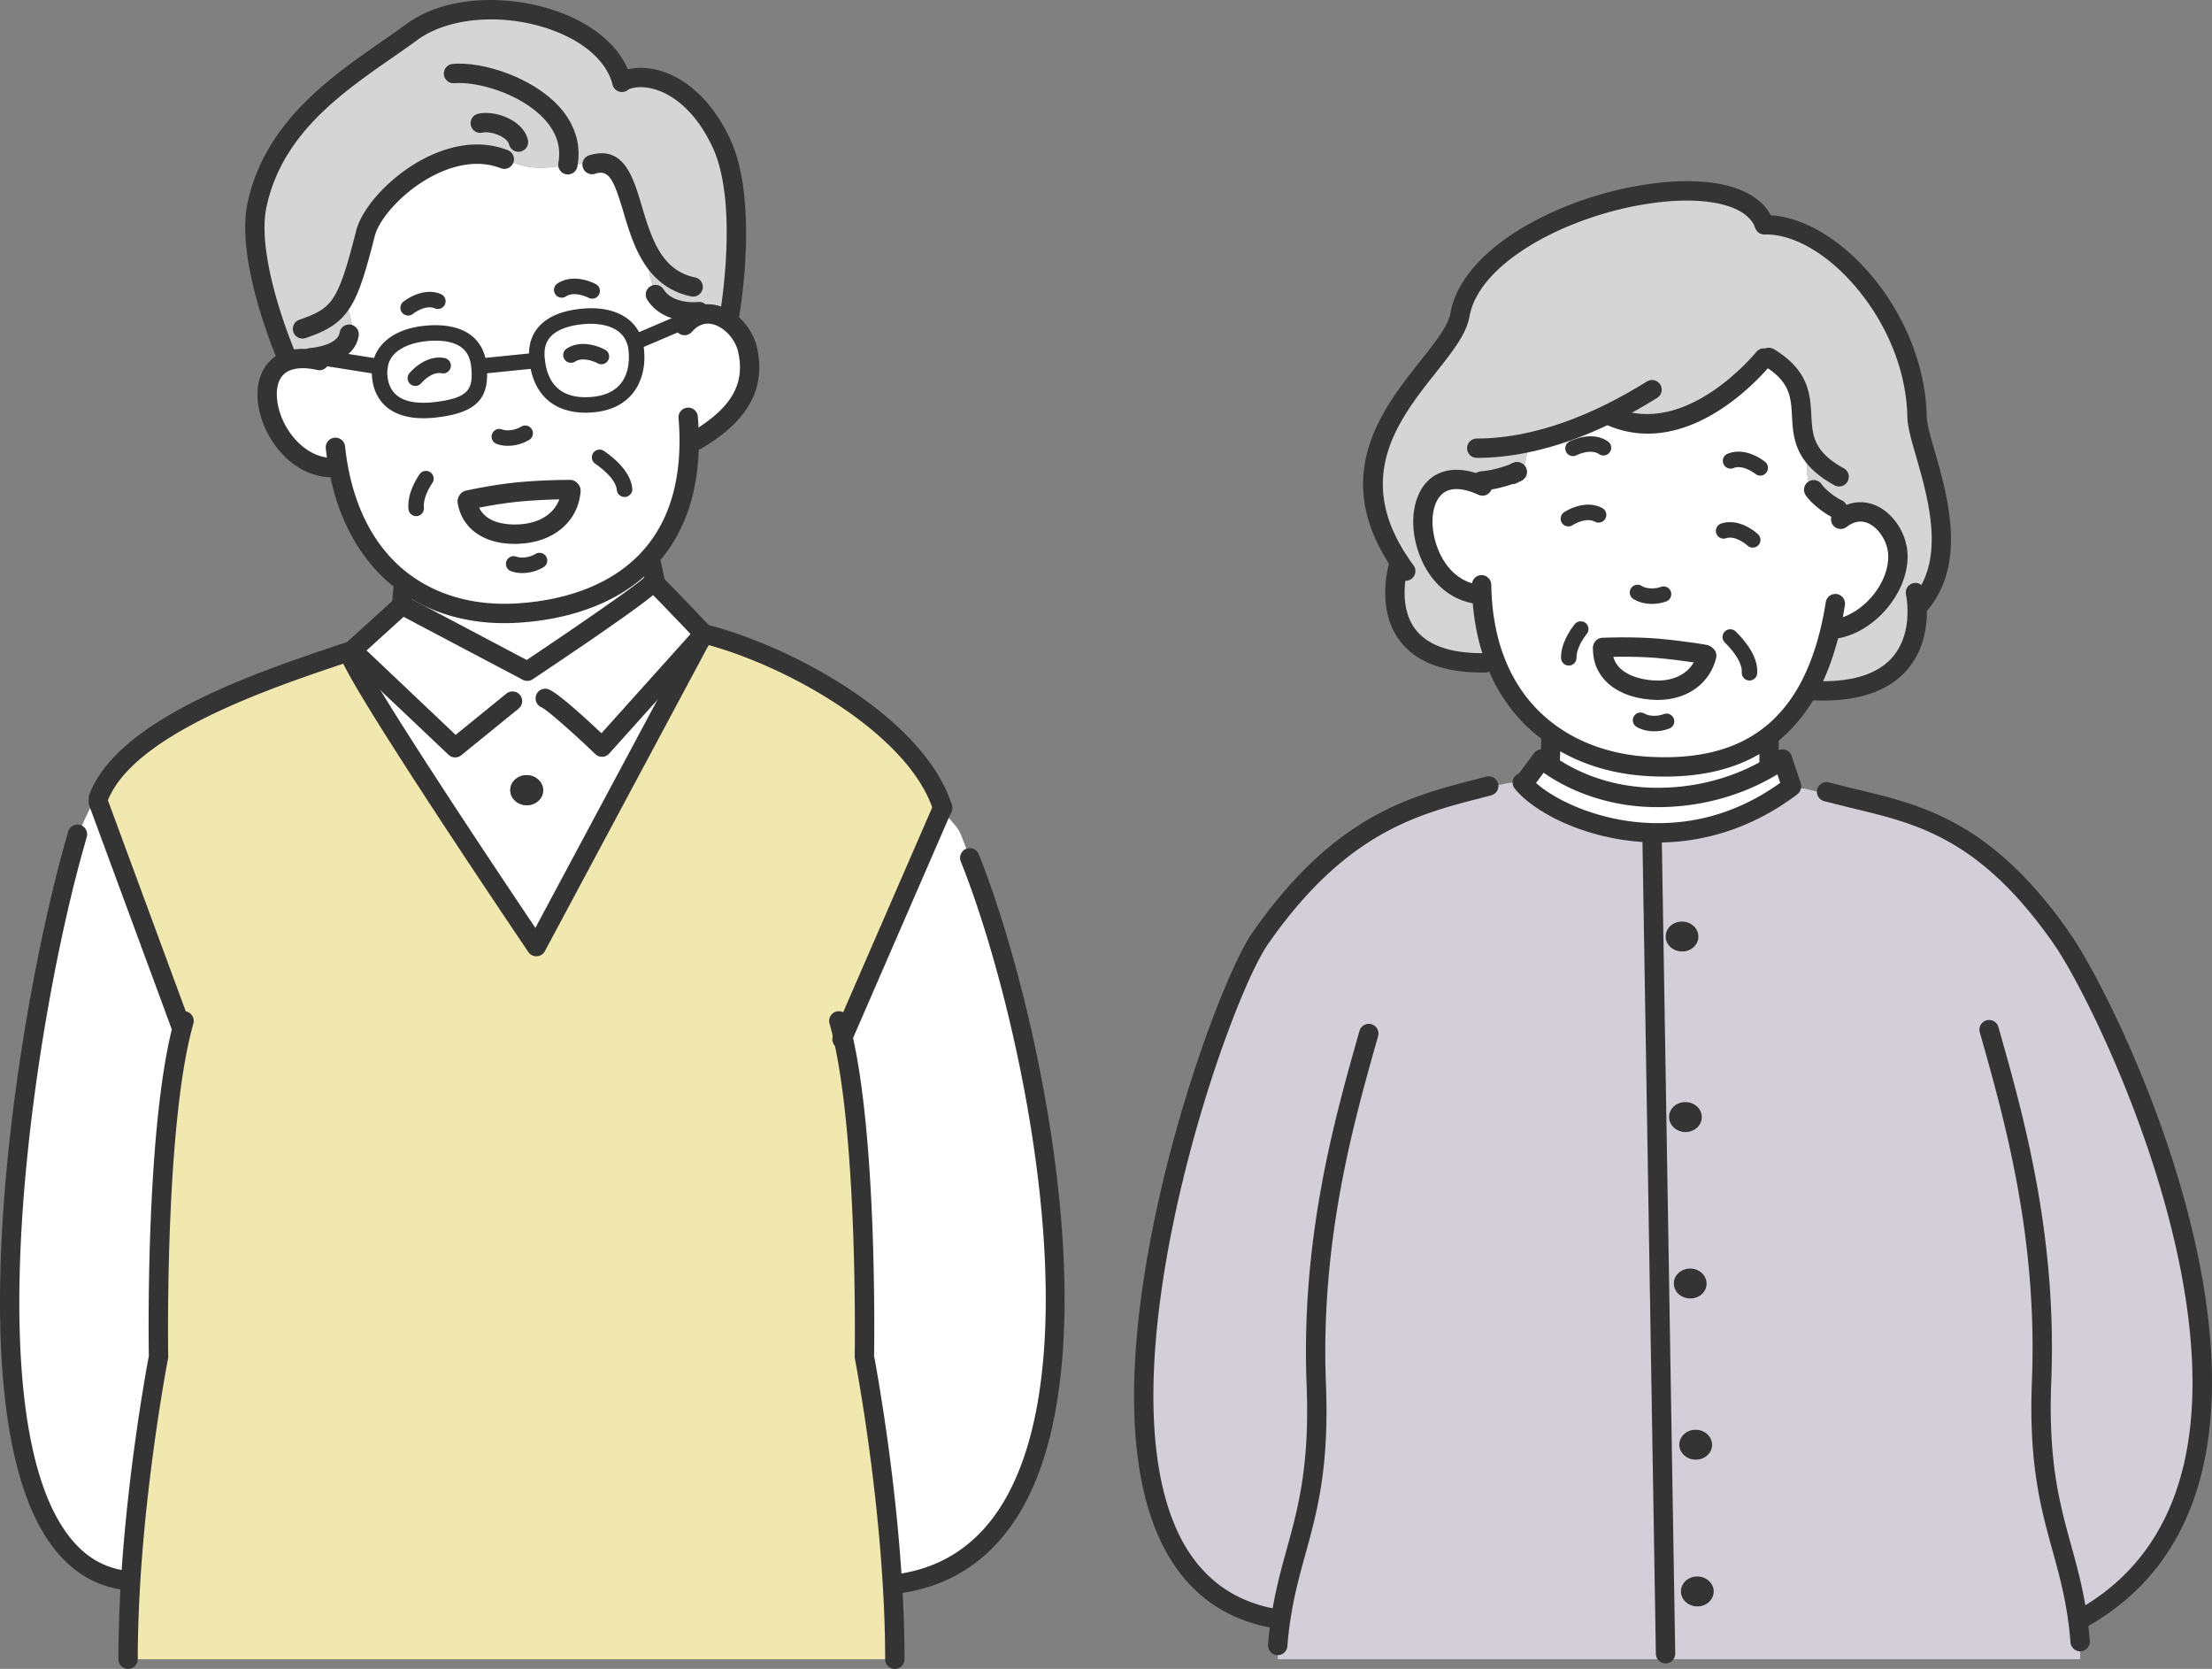 <svg version="1.1" id="レイヤー_1" xmlns="http://www.w3.org/2000/svg" x="0" y="0" width="7788.985" height="5875.666" style="enable-background:new 0 0 7788.985 5875.666" xml:space="preserve"><rect width="100%" height="100%" fill="#808080" stroke="none"/><style>.st0{fill:#fff}.st1{fill:#343434}.st3{fill:#d5d5d5}.st4{fill:#d3cfd9}</style><g id="XMLID_00000018950686657339156080000001386773241576497060_"><path class="st0" d="M3320.183 2851.694c13.904 28.081 52.344 54.798 62.432 85.605l.545-.272c265.539 663.846 653.759 2526.707-226.553 2639.847l-14.177.818c-25.082-422.026-98.691-800.706-98.691-800.706s12.813-739.909-75.518-1125.677v-.272l348.145-800.978 3.817 1.635zM272.213 2949.567c6.543-23.991 34.624-86.968 56.979-126.226l16.903.818 290.62 787.619 6.27 1.636c-98.691 372.681-84.787 1163.572-84.787 1163.572s-72.246 371.318-98.146 788.165l-17.993-1.09c-647.762-81.788-370.773-1915.75-172.573-2615.31l2.727.816zM1123.355 1255.19c47.437-8.997 98.691-31.352 106.052-78.517l11.995-.545c-.545-37.895-9.542-75.79-26.445-110.141l-8.724-5.453c28.898-47.164 50.163-118.865 80.698-238.821 31.625-124.591 281.078-342.147 488.82-261.177l12.541 3.272c103.871 52.072 185.114 11.996 288.439 11.996l24.809-.545c123.5-20.72 106.597 209.378 203.38 345.146l-20.174 14.994c0 43.348 17.176 79.062 35.714 115.867l-1.091 1.09c34.351 37.895 93.239 49.345 142.311 44.711l3.544 12.268c-13.086 3.544-26.172 10.36-38.713 20.992l-4.09-4.907-183.205 78.244-4.089 1.363c-22.355-78.789-107.415-96.783-176.117-91.603-86.15 6.27-176.117 40.076-168.484 144.765.273 3.544.545 7.088 1.091 10.632l-1.636.273-202.017 20.447h-1.636c0-.818-.273-1.908-.273-2.999-11.45-104.416-106.052-121.592-191.929-112.05-67.339 7.361-145.583 39.258-156.215 116.957l-214.285-34.078-.271-2.181z"/><path class="st0" d="M2239.49 1224.656c11.45 81.515-15.812 193.02-163.576 200.653-118.32 5.998-173.936-61.068-184.296-156.488-.545-3.544-.818-7.088-1.091-10.632-7.634-104.689 82.333-138.495 168.484-144.765 68.702-5.18 153.761 12.813 176.117 91.603 2.181 5.998 3.544 12.541 4.362 19.629zM1337.912 1291.45c10.632-77.699 88.876-109.596 156.215-116.957 85.877-9.542 180.479 7.634 191.929 112.05 0 1.091.273 2.181.273 2.999 10.087 98.418-23.991 136.313-144.492 152.126-146.673 19.357-201.471-42.802-205.288-124.863-.273-8.998 0-17.449 1.363-25.355z"/><path class="st0" d="m1191.239 1645.047-2.999.545c-207.469 19.084-333.15-311.34-179.116-373.499 22.355-8.724 50.709-12.268 85.06-8.179l.545-4.635a289.319 289.319 0 0 0 28.626-4.089l.273 2.181 214.285 34.078c-1.363 7.906-1.636 16.358-1.363 25.354 3.817 82.061 58.615 144.22 205.288 124.863 120.501-15.812 154.579-53.708 144.492-152.126h1.636l202.017-20.447 1.636-.273c10.36 95.419 65.976 162.486 184.296 156.488 147.764-7.634 175.027-119.138 163.576-200.653-.818-7.088-2.181-13.631-4.362-19.629l4.089-1.363 183.205-78.244 4.09 4.907c12.541-10.632 25.627-17.448 38.713-20.992 28.898-8.724 58.615-2.726 84.787 11.996 39.803 22.355 72.246 64.885 82.333 109.596 33.806 150.49-55.616 244.546-179.388 318.428l-26.172.545c.545 191.657-57.797 327.97-147.764 422.572-116.684 122.409-286.531 174.754-452.561 185.659-151.308 10.087-291.711-25.082-402.943-107.142-114.777-84.514-198.746-218.919-232.279-405.941z"/><path class="st0" d="M1423.517 2050.988c111.232 82.061 251.635 117.229 402.943 107.142 166.03-10.905 335.876-63.25 452.561-185.659l14.994 13.631 13.359 62.704-2.999 2.999-2.999-2.999-7.361 5.998c-17.993 28.353-437.294 308.341-437.294 308.341l-442.474-233.641 6.543-74.7 2.727-3.816z"/><path class="st0" d="m1414.248 2129.505 442.474 233.641s419.3-279.988 437.294-308.341l7.361-5.998 2.999 2.999c44.166 43.075 173.663 179.661 173.663 179.661l-589.419 1101.14s-617.227-912.755-657.304-1029.712l-2.999-8.724c4.089-1.363 7.906-2.726 11.723-4.089l173.936-157.851.272-2.726zm498.362 654.305c.818-29.444-24.536-53.708-56.434-54.798-31.897-.818-58.615 22.083-59.433 51.254-.818 29.444 24.264 53.708 56.434 54.798 31.897.817 58.615-22.084 59.433-51.254z"/><path class="st1" d="M1856.176 2729.011c31.897 1.091 57.252 25.354 56.434 54.798-.818 29.171-27.535 52.072-59.433 51.254-32.17-1.09-57.252-25.354-56.434-54.798.818-29.171 27.536-52.071 59.433-51.254z"/><path d="m642.986 3613.413-6.27-1.636-290.62-787.619-16.903-.818c11.178-19.902 20.72-33.533 25.627-33.533 116.957-248.636 611.502-407.577 873.497-495.636l2.999 8.724c40.076 116.957 657.304 1029.712 657.304 1029.712l589.419-1101.14c270.446 66.794 745.362 311.34 841.054 612.593l-2.726 5.998-348.145 800.978v.272c88.331 385.767 75.518 1125.677 75.518 1125.677s73.609 378.679 98.691 800.706c5.453 87.241 8.451 176.117 8.451 263.903H451.057c0-92.148 3.544-185.386 8.997-276.444 25.9-416.847 98.146-788.165 98.146-788.165s-13.905-790.891 84.786-1163.572z" style="fill:#f1e8af"/><path class="st3" d="m1206.233 1060.535 8.724 5.453c16.903 34.351 25.9 72.246 26.445 110.141l-11.995.545c-7.361 47.164-58.615 69.52-106.052 78.517a289.319 289.319 0 0 1-28.626 4.089l-.545 4.635c-34.351-4.089-62.704-.545-85.06 8.179l-.273-16.903S862.723 916.588 905.253 720.57c67.339-311.613 345.964-462.375 544.436-607.413 221.646-162.213 680.204-59.978 739.91 174.481l.545-.273c84.514-42.257 249.454 1.908 349.78 216.193 100.054 214.012 27.808 613.683 27.808 613.683l-17.721 4.089c-26.172-14.722-55.889-20.72-84.787-11.996l-3.544-12.268c-49.073 4.635-107.96-6.816-142.311-44.711l1.091-1.09c-18.539-36.805-35.714-72.519-35.714-115.867l20.174-14.994c-96.782-135.768-79.88-365.865-203.38-345.146l-24.809.545c-103.326 0-184.568 40.076-288.439-11.996l-12.541-3.272c-207.742-80.97-457.195 136.586-488.82 261.177-30.534 119.957-51.799 191.658-80.698 238.823z"/><path class="st1" d="M1856.71 2397.223a34.11 34.11 0 0 1-15.921-3.94l-441.448-233.104c-11.395-5.524-19.302-17.186-19.302-30.671 0-18.823 15.122-34.078 33.945-34.078 5.538 0 11.262 1.358 16.187 3.94l424.489 224.158c186.872-125.052 389.452-265.159 411.816-288.828 10.543-14.39 30.591-18.344 45.766-8.679 15.895 10.077 20.634 31.123 10.543 47.018-18.051 28.474-253.112 188.895-447.145 318.446a34.111 34.111 0 0 1-18.93 5.738zm409.393-362.003c-.346.506-.639.958-.878 1.344.293-.452.586-.904.878-1.344zM3156.561 5610.946c-16.88 0-31.549-12.54-33.759-29.739-2.396-18.663 10.809-35.742 29.472-38.139 166.319-21.378 295.364-108.332 383.595-258.463 314.479-535.243 55.697-1730.702-152.74-2251.781-7.002-17.479 1.491-37.313 18.983-44.302 17.279-6.962 37.273 1.478 44.275 18.983 212.777 531.902 474.701 1756.021 148.241 2311.631-99.44 169.247-245.364 267.329-433.674 291.53-1.465.187-2.929.28-4.393.28z"/><path class="st1" d="M3319.098 2878.154c-14.457 0-27.875-9.265-32.481-23.775-87.273-274.783-530.425-519.109-816.763-589.835a34.003 34.003 0 0 1-16.56-9.638c-1.278-1.358-129.551-136.58-172.735-178.698l-3.088-3.102c-13.418-13.205-13.578-34.784-.373-48.189 13.179-13.432 34.744-13.565 48.189-.399l3.461 3.488c38.285 37.326 139.668 143.835 167.197 172.828 291.157 74.866 757.605 324.277 855.633 632.913 5.697 17.944-4.233 37.1-22.178 42.798a33.838 33.838 0 0 1-10.302 1.609z"/><path class="st1" d="M2307.344 2082.903c-15.735 0-29.898-10.969-33.306-26.983l-13.365-62.712c-3.914-18.41 7.827-36.514 26.224-40.441 18.503-3.9 36.528 7.827 40.441 26.224l13.365 62.712c3.914 18.41-7.827 36.514-26.225 40.441a34.571 34.571 0 0 1-7.134.759zM1414.038 2166.315a35.22 35.22 0 0 1-3.355-.16c-18.743-1.824-32.454-18.49-30.617-37.233l6.789-77.102c1.651-18.73 18.131-32.76 36.927-30.963 18.743 1.637 32.614 18.171 30.964 36.927l-6.842 77.768c-1.732 17.598-16.561 30.763-33.866 30.763zM451.057 5875.666c-18.823 0-34.078-15.255-34.078-34.079 0-85.675 2.955-176.768 9.052-278.471 24.414-392.727 90.574-749.711 98.029-789.074-1.038-65.162-10.437-805.235 85.995-1169.354 1.624-6.589 3.408-13.392 5.458-20.194 5.431-17.998 24.441-28.194 42.465-22.79 18.024 5.431 28.248 24.441 22.817 42.465-1.731 5.737-3.248 11.475-4.739 17.452-96.458 364.319-83.918 1146.897-83.785 1154.764.027 2.383-.16 4.766-.639 7.108-.719 3.688-72.097 374.104-97.549 783.776-6.017 100.251-8.946 190.014-8.946 274.317-.001 18.825-15.257 34.08-34.08 34.08zM3150.89 5875.666c-18.823 0-34.078-15.255-34.078-34.079 0-84.61-2.822-172.681-8.413-261.764-24.627-414.851-97.39-792.575-98.108-796.342-.479-2.33-.666-4.712-.639-7.082.133-7.361 11.741-740.233-74.653-1117.491-4.207-18.344 7.268-36.621 25.612-40.814 18.45-4.233 36.634 7.281 40.841 25.612 86.048 375.781 77.395 1067.931 76.41 1130.337 7.535 39.749 74.946 403.829 98.588 801.627 5.644 90.388 8.52 179.896 8.52 265.917-.002 18.824-15.257 34.079-34.08 34.079z"/><path class="st1" d="M2968.198 3685.132c-15.495 0-29.499-10.636-33.173-26.371-4.473-19.289-8.972-37.54-14.004-54.978-5.218-18.078 5.218-36.967 23.296-42.199 18.077-5.138 36.98 5.218 42.198 23.296 5.351 18.53 10.117 37.926 14.909 58.439 4.26 18.331-7.135 36.648-25.479 40.907a33.535 33.535 0 0 1-7.747.906zM442.112 5598.14c-1.438 0-2.875-.08-4.313-.266-110.648-13.978-202.021-74.347-271.562-179.457-179.178-270.79-181.654-797.621-152.155-1191.891 37.593-502.376 139.349-992.772 215.066-1260.074l10.862-38.817c5.192-18.091 24.121-28.461 42.145-23.362 18.077 5.191 28.541 24.054 23.349 42.158l-10.809 38.711C121.536 3596.436-77.317 4926.85 223.079 5380.811c58.918 89.03 131.947 137.911 223.24 149.439 18.69 2.356 31.895 19.409 29.552 38.085-2.183 17.212-16.853 29.805-33.759 29.805zM346.373 2843.53a34.05 34.05 0 0 1-11.927-2.17c-17.652-6.589-26.597-26.224-19.994-43.863 2.875-7.654 6.044-15.282 9.877-22.936 119.088-253.165 587.586-410.245 867.508-504.094l30.431-10.277 168.821-153.193c13.951-12.62 35.463-11.608 48.136 2.343 12.646 13.938 11.608 35.49-2.343 48.136l-173.933 157.839a33.968 33.968 0 0 1-11.422 6.842l-38.019 12.926c-251.914 84.464-720.811 241.677-827.865 469.23-3.062 6.177-5.325 11.621-7.348 17.066-5.112 13.698-18.131 22.151-31.922 22.151zM2119.806 2664.406a34.082 34.082 0 0 1-23.589-9.491c-75.292-72.204-169.327-155.775-189.987-164.881-17.226-7.588-25.026-27.702-17.439-44.928 7.561-17.226 27.609-25.066 44.914-17.452 34.531 15.215 130.909 103.566 184.183 153.818l334.793-372.785c12.566-13.991 34.185-15.122 48.109-2.583 14.004 12.58 15.176 34.132 2.583 48.136l-358.222 398.864c-6.15 6.869-14.856 10.929-24.068 11.275-.425.013-.851.027-1.277.027z"/><path class="st1" d="M1602.64 2666.575c-8.466 0-16.906-3.142-23.429-9.345l-333.702-316.237c-13.685-12.939-14.244-34.518-1.305-48.176 12.966-13.658 34.531-14.23 48.162-1.291l312.003 295.656 178.805-145.259c14.616-11.861 36.075-9.638 47.923 4.965 11.874 14.603 9.664 36.062-4.952 47.936l-202.021 164.122a34.02 34.02 0 0 1-21.484 7.629z"/><path class="st1" d="M1888.605 3366.686c-11.288 0-21.885-5.591-28.221-14.989-63.444-93.809-620.945-919.916-661.307-1037.753-6.097-17.811 3.381-37.193 21.193-43.29 17.944-6.11 37.193 3.421 43.29 21.193 29.872 87.193 432.609 694.12 621.664 974.841l562.772-1051.304c8.866-16.587 29.579-22.83 46.112-13.964 16.587 8.879 22.843 29.539 13.951 46.125l-589.396 1101.144a34.127 34.127 0 0 1-28.301 17.958c-.585.026-1.171.039-1.757.039zM2199.118 1749.734c-13.977 0-25.878-10.676-27.129-24.853-2.37-26.717-30.138-60.369-76.171-92.344-12.38-8.586-15.442-25.572-6.842-37.939 8.573-12.367 25.559-15.442 37.939-6.842 42.598 29.592 94.434 76.557 99.386 132.307 1.331 14.989-9.744 28.234-24.733 29.566-.826.065-1.651.105-2.45.105zM1465.475 1817.079c-13.871 0-25.745-10.543-27.103-24.64-4.499-46.339 18.61-92.158 38.791-122.443 8.333-12.526 25.213-15.948 37.806-7.561 12.513 8.347 15.921 25.266 7.561 37.806-21.565 32.375-32.188 63.245-29.898 86.953 1.464 14.976-9.505 28.301-24.494 29.752-.906.093-1.785.133-2.663.133zM1170.697 1680.486c-130.563 0-228.618-115.094-256.36-229.656-23.775-98.068 8.44-180.642 82.028-210.341 29.472-11.501 63.631-14.936 101.836-10.41 11.422 1.571 22.79 3.395 34.451 6.07 18.317 4.233 29.765 22.524 25.532 40.867-4.207 18.33-22.47 29.712-40.867 25.559-9.584-2.223-18.929-3.674-27.795-4.899-26.357-3.102-49.44-1.078-68.024 6.163-61.368 24.773-46.858 106.495-40.921 130.949 22.763 94.102 105.457 185.794 204.55 176.875 18.583-1.651 35.356 12.047 37.06 30.817 1.704 18.743-12.087 35.33-30.83 37.047-6.976.639-13.871.959-20.66.959zM2452.975 1583.429c-11.608 0-22.896-5.924-29.286-16.613-9.638-16.161-4.366-37.087 11.794-46.725 140.227-83.705 189.162-167.956 163.603-281.692-7.907-35.063-33.732-69.368-65.76-87.353-14.084-7.921-35.623-15.881-58.253-9.079-9.691 2.636-18.291 7.375-26.517 14.35-4.18 3.541-8.36 7.481-12.327 12.074-12.274 14.23-33.786 15.854-48.056 3.554-14.244-12.287-15.841-33.812-3.541-48.069 5.804-6.749 12.3-13.139 19.835-19.529 15.921-13.511 33.36-22.896 51.836-27.902 34.717-10.476 74.227-5.178 110.435 15.189 48.801 27.409 86.687 77.914 98.854 131.787 42.385 188.656-91.106 293.061-195.178 355.187a33.883 33.883 0 0 1-17.439 4.821zM1788.367 1569.558c-13.924 0-27.396-2.17-39.483-6.616-14.137-5.205-21.352-20.873-16.161-35.01 5.245-14.124 20.926-21.326 35.01-16.161 18.637 6.856 46.432 2.809 67.678-9.837 12.939-7.694 29.659-3.434 37.38 9.478 7.694 12.939 3.461 29.672-9.478 37.38-22.87 13.618-49.68 20.766-74.946 20.766zM1437.174 1110.964c-7.934 0-15.761-3.421-21.166-10.037-9.505-11.674-7.748-28.847 3.914-38.365 2.742-2.223 68.024-54.485 132.559-27.116 13.844 5.871 20.341 21.871 14.457 35.742-5.91 13.884-21.858 20.34-35.756 14.443-34.105-14.43-76.383 18.85-76.809 19.209a27.197 27.197 0 0 1-17.199 6.124zM2085.168 1051.54c-4.366 0-8.786-1.052-12.912-3.261-.479-.266-48.588-24.906-79.232-4.779-12.54 8.307-29.446 4.806-37.752-7.761-8.28-12.58-4.819-29.486 7.774-37.766 58.466-38.551 132.08.666 135.169 2.356 13.232 7.202 18.131 23.748 10.916 36.98-4.927 9.079-14.298 14.231-23.963 14.231zM2061.766 1452.933c-112.965 0-184.476-65.122-197.202-180.642-.586-4.02-.932-8.04-1.225-12.047-4.18-57.188 16.826-103.433 60.755-133.771 32.8-22.67 77.528-36.208 132.932-40.242 105.457-7.947 182.266 33.612 204.337 111.354 2.236 6.057 4.127 14.497 5.218 24.028 8.839 62.992-5.538 123.228-39.616 164.495-33.546 40.681-83.891 63.032-149.652 66.426-5.27.266-10.435.399-15.547.399zm17.652-312.989c-7.455 0-13.764.319-18.37.666-44.994 3.275-81.602 13.898-105.962 30.724-27.902 19.276-40.122 47.044-37.38 84.876.213 2.809.426 5.684.879 8.546.053.373.106.745.133 1.118 10.037 92.478 63.178 137.006 155.802 132.214 49.84-2.583 86.98-18.277 110.408-46.671 34.558-41.919 30.777-99.959 27.556-122.962-.692-6.017-1.651-10.423-3.009-14.217-18.504-64.989-90.361-74.294-130.057-74.294zM1491.273 1472.475c-54.871.013-98.375-13.179-129.711-39.39-31.922-26.69-49.999-66.466-52.262-115.001-.373-12.553.186-22.364 1.757-31.336 10.33-75.678 77.688-128.153 180.056-139.349v-.013c72.736-8.067 131.468 4.034 169.993 34.93 29.792 23.855 47.284 57.92 52.049 101.263.107.985.16 1.97.16 2.969.053 0 .08.08.106.213h.027c11.794 115.001-33.759 164.322-168.076 181.947-19.089 2.515-37.14 3.767-54.099 3.767zm42.625-273.027c-12.886 0-25.426.879-36.767 2.143h-.053c-28.407 3.102-121.963 19.036-132.134 93.542-1.092 6.27-1.411 12.566-1.145 20.86 1.517 32.907 12.566 58.386 32.747 75.265 28.833 24.121 76.49 31.975 141.718 23.389 111.82-14.683 128.885-44.808 120.925-122.323-.08-.932-.133-1.85-.133-2.782-.027.08-.027.12-.053.12 0 0-.027-.053-.053-.146v-.053a8.33 8.33 0 0 1-.08-.666c-3.248-28.461-13.685-49.374-31.842-63.937-24.548-19.674-60.09-25.412-93.13-25.412zm-39.776-24.959h.266-.266z"/><path class="st1" d="M1338.187 1318.709h-.266c-1.438 0-2.875-.106-4.286-.333l-214.294-34.078c-14.856-2.37-25-16.347-22.63-31.216 2.37-14.856 16.134-24.893 31.203-22.644l213.842 34.012c13.259 1.864 23.562 13.245 23.562 26.996-.002 15.056-12.062 27.263-27.131 27.263zM2239.213 1230.944c-10.57 0-20.66-6.217-25.08-16.573-5.91-13.844.532-29.859 14.377-35.769l183.198-78.247c13.711-5.884 29.845.479 35.782 14.364 5.91 13.844-.532 29.859-14.377 35.769l-183.198 78.247a27.148 27.148 0 0 1-10.702 2.209zM1687.943 1316.806c-13.818 0-25.665-10.463-27.103-24.521-1.518-14.976 9.398-28.354 24.387-29.872l202.021-20.447c15.335-1.358 28.354 9.411 29.872 24.387s-9.398 28.354-24.387 29.872l-202.021 20.447c-.932.094-1.864.134-2.769.134z"/><path class="st1" d="M2439.93 1132.183c-59.504 0-112.778-20.514-145.792-56.948-6.55-7.388-11.528-14.071-15.495-20.727-9.611-16.174-4.313-37.087 11.848-46.711 16.187-9.611 37.114-4.353 46.725 11.861 2.156 3.634 4.952 7.029 7.694 10.104 27.129 29.925 78.247 36.741 113.577 33.373 18.45-1.664 35.356 11.967 37.114 30.724 1.784 18.743-11.981 35.37-30.724 37.14a268.768 268.768 0 0 1-24.947 1.184zM1094.713 1293.363c-17.438 0-32.295-13.285-33.919-30.963-1.704-18.743 12.087-35.33 30.83-37.047a255.32 255.32 0 0 0 25.213-3.621c22.151-4.193 73.774-17.412 78.886-50.306 2.902-18.623 20.314-31.416 38.924-28.421 18.61 2.889 31.336 20.314 28.434 38.911-8.44 54.153-55.803 92.065-133.385 106.748a319.25 319.25 0 0 1-31.842 4.553 31.516 31.516 0 0 1-3.141.146zM2964.923 3693.04c-4.473 0-9.025-.892-13.392-2.769-17.305-7.415-25.319-27.449-17.918-44.741l2.37-5.511c.293-.879.639-1.73.985-2.556l351.14-807.591c7.827-17.106 28.008-24.64 45.181-16.8 17.119 7.841 24.627 28.062 16.8 45.18l-2.742 5.99-346.934 798.219a49.519 49.519 0 0 1-.852 2.263l-3.275 7.641c-5.538 12.927-18.131 20.675-31.363 20.675zM636.705 3645.876c-13.871 0-26.89-8.533-31.975-22.297l-290.598-787.623c-6.523-17.651 2.529-37.247 20.181-43.769 17.652-6.523 37.247 2.516 43.769 20.181L668.68 3599.99c6.523 17.652-2.529 37.247-20.181 43.769a33.964 33.964 0 0 1-11.794 2.117z"/><path class="st1" d="M2440.702 1044.192a35.05 35.05 0 0 1-6.896-.706c-64.376-13.232-117.064-47.976-156.601-103.26-41.772-58.585-63.338-131.015-82.374-194.912-29.845-100.039-47.017-143.422-87.645-136.447-4.153.626-7.748 1.557-11.528 2.809-17.865 5.937-37.167-3.727-43.104-21.579-5.937-17.865 3.727-37.153 21.592-43.09 7.694-2.556 14.989-4.34 22.311-5.445 103.566-17.505 134.13 85.143 163.683 184.289 17.518 58.812 37.38 125.451 72.523 174.771 29.606 41.4 67.198 66.306 114.881 76.091 18.424 3.794 30.298 21.805 26.517 40.242-3.328 16.122-17.518 27.224-33.359 27.237z"/><path class="st1" d="M2567.777 1151.326c-2.023 0-4.073-.173-6.097-.546-18.53-3.341-30.83-21.073-27.502-39.589.719-3.887 69.142-391.595-25.133-593.203-64.722-138.284-149.12-184.915-193.635-200.397-41.027-14.27-81.096-14.204-110.036.253-16.773 8.413-37.3 1.597-45.713-15.242s-1.597-37.3 15.255-45.726c45.154-22.604 104.525-23.948 162.857-3.661 94.408 32.827 177.181 116.599 233.011 235.9 103.46 221.31 33.493 617.444 30.484 634.19-2.98 16.479-17.331 28.021-33.491 28.021zM1065.293 1191.954c-14.19 0-27.449-8.932-32.268-23.123-6.044-17.825 3.488-37.18 21.299-43.237 70.074-23.815 98.774-43.144 122.789-82.733 26.437-43.157 47.364-113.963 76.809-229.563 21.911-86.394 125.318-196.257 240.519-255.534 72.337-37.233 181.973-72.483 293.686-28.98 17.518 6.829 26.198 26.584 19.382 44.129-6.869 17.532-26.597 26.184-44.142 19.369-87.965-34.265-177.847-4.726-237.75 26.091-107.933 55.537-190.786 153.14-205.642 211.725-31.789 124.865-53.62 197.535-84.663 248.24-36.9 60.809-86.261 87.046-159.05 111.793a34.113 34.113 0 0 1-10.969 1.823zM1825.614 534.374c-15.415 0-29.393-10.53-33.12-26.184-6.177-25.838-64.216-48.096-93.476-41.253-18.29 4.286-36.661-7.069-40.947-25.399-4.313-18.317 7.082-36.661 25.399-40.947 57.055-13.432 158.198 19.981 175.317 91.785 4.366 18.304-6.922 36.688-25.239 41.054a34.044 34.044 0 0 1-7.934.944z"/><path class="st1" d="M1999.6 614.245c-2.077 0-4.207-.186-6.336-.586-18.504-3.488-30.671-21.312-27.183-39.816 10.383-55.071-5.698-106.495-47.79-152.82-84.903-93.449-241.956-134.916-318.287-128.087-18.796 2.09-35.303-12.1-37.034-30.83-1.704-18.743 12.114-35.33 30.857-37.034 106.468-9.704 282.371 48.309 374.889 150.105 56.469 62.113 78.7 135.182 64.35 211.313-3.088 16.361-17.385 27.755-33.466 27.755z"/><path class="st1" d="M1008.878 1289.263c-13.205.013-25.745-7.694-31.309-20.58-6.15-14.23-149.971-350.994-105.616-555.344 60.755-281.147 288.308-439.411 471.16-566.58 29.845-20.767 58.945-41.001 86.474-61.115 150.025-109.796 376.806-101.609 534.924-44.808 137.725 49.467 231.653 136.034 257.904 237.577.186.626.346 1.198.453 1.504 5.085 17.878-4.952 37.1-22.737 42.491-17.731 5.431-36.448-3.887-42.145-21.579a63.703 63.703 0 0 1-.692-2.276c-21.006-82.108-99.386-151.755-215.812-193.568-167.011-59.983-360.964-45.34-471.666 35.676-27.982 20.434-57.481 40.974-87.805 62.047-182.026 126.609-388.36 270.111-443.445 525.06-39.723 182.998 100.159 510.63 101.57 513.918 7.455 17.279-.506 37.327-17.785 44.781a33.82 33.82 0 0 1-13.473 2.796zM1811.423 1914.801c-108.172 0-184.928-53.993-199.891-143.941-3.088-18.57 9.478-36.128 28.035-39.203 18.503-3.035 36.155 9.451 39.217 28.021 15.681 94.368 129.737 89.07 164.322 85.143 77.235-8.892 128.406-54.898 133.411-120.046 1.438-18.77 18.211-33 36.581-31.363 18.77 1.438 32.8 17.811 31.363 36.581-7.535 98.228-83.545 169.873-193.661 182.546-13.525 1.517-26.65 2.262-39.377 2.262z"/><path class="st1" d="M1647.874 1794.728c-15.628 0-29.712-10.809-33.226-26.677-4.1-18.37 7.481-36.581 25.852-40.681 4.073-.905 101.117-22.391 190.945-30.138 89.349-7.934 172.043-7.721 175.61-7.748 18.823.067 34.025 15.362 33.972 34.185-.053 18.783-15.309 33.972-34.078 33.972h-.719c-7.747 0-86.607.186-168.848 7.495-85.436 7.361-181.121 28.554-182.08 28.767a34.598 34.598 0 0 1-7.428.825zM1839.219 2017.569c-14.057 0-27.662-2.197-39.909-6.696-14.111-5.192-21.352-20.873-16.161-34.997 5.192-14.137 20.953-21.312 35.01-16.174 18.796 6.896 46.645 2.969 67.677-9.558 12.912-7.708 29.659-3.461 37.38 9.451 7.694 12.939 3.461 29.672-9.478 37.38-22.656 13.512-49.307 20.594-74.519 20.594z"/><path class="st1" d="M1776.227 2193.898c-141.851 0-269.938-39.496-372.945-115.48-127.341-93.782-212.271-241.557-245.577-427.351-4.739-26.131-8.147-49.92-10.463-72.669-1.89-18.73 11.768-35.436 30.484-37.327 18.796-1.997 35.436 11.754 37.353 30.484 2.103 20.953 5.271 42.997 9.691 67.425 30.191 168.355 105.883 301.314 218.953 384.58 102.422 75.545 233.89 110.355 380.48 100.571 128.087-8.413 306.652-45.633 430.16-175.171 92.278-97.043 138.816-231.28 138.337-398.97 0-25.971-1.145-52.116-3.408-77.795-1.651-18.756 12.194-35.29 30.963-36.94 18.983-1.677 35.277 12.22 36.927 30.95 2.449 27.675 3.674 55.83 3.674 83.692.532 185.74-52.342 335.845-157.133 446.054-138.683 145.472-334.873 186.979-475.021 196.19a793.811 793.811 0 0 1-52.475 1.757zM2117.596 1282.448a27.035 27.035 0 0 1-13.312-3.488c-.586-.306-48.189-25.758-79.099-5.977-12.699 8.107-29.526 4.393-37.672-8.293-8.094-12.686-4.393-29.539 8.28-37.659 59.291-37.806 132.187 2.702 135.275 4.433 13.099 7.428 17.705 24.068 10.277 37.167-5.032 8.851-14.244 13.817-23.749 13.817zM1462.493 1358.725c-6.07 0-12.167-1.997-17.199-6.124-11.635-9.505-13.445-26.57-3.994-38.232 2.236-2.742 55.404-67.052 124.253-53.78 14.776 2.849 24.467 17.146 21.592 31.935-2.822 14.763-16.853 24.507-31.922 21.605-36.208-7.082-71.272 34.225-71.618 34.651-5.404 6.55-13.232 9.945-21.112 9.945z"/></g><g id="XMLID_00000010289817910769826920000005624961959727043240_"><path class="st0" d="M5643.697 2279.45s100.054-4.635 188.93 2.726c88.604 7.361 171.21 21.81 171.21 21.81l5.998 4.635c-20.174 79.607-94.056 126.499-187.022 121.046-104.689-5.998-180.207-57.797-179.389-145.855l.273-4.362z"/><path class="st0" d="m5218.126 2091.61-15.267.545c-242.365-29.716-273.718-504.632 8.179-385.222l5.725-13.359c61.341-5.453 111.232-26.172 122.955-31.352h.273c.272 0 .545-.273.545-.273 34.896-1.636 29.444-54.525 39.804-74.972l-5.453-27.808c87.513-17.993 185.386-50.709 291.983-103.326l4.635 8.997c278.625 122.409 539.529-204.47 539.529-204.47l17.721-1.908c176.117 107.415 74.7 225.735 148.854 336.694l-16.085 10.632c0 37.895-2.181 119.683 37.623 139.585l2.454-2.726c19.901 19.629 50.708 42.257 69.247 49.618l19.356 29.716c95.965-63.795 190.293 39.531 192.748 132.769 2.999 120.774-112.323 252.452-234.459 261.177l-3.271-.818c-19.902 84.242-46.892 155.397-79.88 214.83-38.713 69.52-85.877 123.227-139.312 163.576-116.139 87.786-262.54 113.413-419.573 104.961-124.045-6.543-241.547-42.53-338.603-110.141-86.15-59.978-156.215-144.492-200.108-254.906-27.809-70.064-45.258-150.489-49.62-241.819zm791.709 217.011-5.998-4.635s-82.606-14.449-171.21-21.81c-88.876-7.361-188.93-2.726-188.93-2.726l-.273 4.362c-.818 88.059 74.7 139.858 179.389 145.855 92.966 5.453 166.848-41.439 187.022-121.046z"/><path class="st0" d="m6229.3 2685.664 8.997 12.813c-65.158 39.803-210.195 111.504-411.394 109.051-196.019-2.181-328.788-83.424-377.316-118.865l8.997-2.999 2.726-87.786 6.543-9.542c97.055 67.612 214.558 103.598 338.603 110.141 157.033 8.451 303.434-17.176 419.573-104.961l3.271 4.362v87.786z"/><path class="st0" d="m5365.072 2759 .818-1.908 62.977-84.787s7.088 6.271 20.719 16.358c48.528 35.442 181.297 116.684 377.316 118.865 201.199 2.454 346.236-69.247 411.394-109.051 25.082-15.54 38.168-26.172 38.168-26.172l31.352 93.784v3.544c-165.212 125.136-337.24 166.03-489.638 162.213-216.466-5.18-393.4-100.872-455.287-173.663.818.272 1.363.545 2.181.817z"/><path class="st1" d="M5978.21 5549.882c31.897 1.091 57.251 25.354 56.434 54.798-1.09 29.171-27.535 52.072-59.433 51.254-32.17-1.091-57.524-25.354-56.434-54.798.819-29.171 27.264-52.072 59.433-51.254zM5972.485 5033.527c32.17.818 57.251 25.354 56.434 54.525-.818 29.171-27.263 52.072-59.433 51.254-31.897-.818-57.252-25.354-56.434-54.525.818-29.171 27.536-52.344 59.433-51.254zM5953.128 4465.917c31.897.818 57.252 25.354 56.434 54.525-.818 29.444-27.536 52.345-59.433 51.254-32.17-.818-57.252-25.354-56.434-54.525.819-29.171 27.536-52.071 59.433-51.254zM5936.226 3879.77c32.17 1.091 57.252 25.354 56.434 54.525-.818 29.444-27.263 52.344-59.433 51.527-31.897-1.091-57.252-25.627-56.434-54.798 1.091-29.171 27.536-52.072 59.433-51.254zM5924.23 3244.276c32.17.818 57.252 25.354 56.434 54.525-.818 29.444-27.263 52.344-59.433 51.254-31.897-.818-57.252-25.354-56.434-54.525 1.091-29.171 27.536-52.072 59.433-51.254z"/><path class="st4" d="m5864.797 5822.237-47.165-2856.312.545-34.078c152.398 3.817 324.426-37.077 489.638-162.213l34.624 5.998c27.535 0 68.702 20.992 95.692 13.631 233.914 60.523 529.169 94.602 821.698 514.72 178.025 255.724 978.185 1893.667 67.611 2396.118l-11.178 1.363c3.544 24.809 6.271 50.709 8.452 78.244v61.886H5864.797v-19.357zm0-2526.707c-.818 29.171 24.537 53.708 56.434 54.525 32.17 1.091 58.615-21.81 59.433-51.254.818-29.171-24.264-53.708-56.434-54.525-31.897-.818-58.342 22.083-59.433 51.254zm11.996 635.494c-.818 29.171 24.537 53.708 56.434 54.798 32.17.818 58.615-22.083 59.433-51.527.818-29.171-24.264-53.435-56.434-54.525-31.897-.818-58.342 22.083-59.433 51.254zm16.903 586.147c-.818 29.171 24.264 53.708 56.434 54.525 31.897 1.091 58.615-21.81 59.433-51.254.818-29.171-24.537-53.707-56.434-54.525-31.898-.817-58.615 22.083-59.433 51.254zm19.356 567.61c-.818 29.171 24.537 53.708 56.434 54.525 32.17.818 58.615-22.083 59.433-51.254.818-29.171-24.264-53.708-56.434-54.525-31.897-1.09-58.615 22.083-59.433 51.254zm5.726 516.355c-1.091 29.444 24.264 53.708 56.434 54.798 31.897.818 58.342-22.083 59.433-51.254.818-29.444-24.537-53.708-56.434-54.798-32.17-.818-58.615 22.083-59.433 51.254z"/><path class="st4" d="m4509.569 5701.736-10.36-1.636c-921.206-145.038-239.912-2140.394-61.886-2396.118 295.255-423.935 569.518-474.916 804.795-536.802l2.181.818c34.896 0 83.424-22.355 118.593-9.814 61.887 72.791 238.821 168.483 455.287 173.663l-.545 34.078 47.165 2856.312v19.356h-1365.59v-48.527c2.454-32.443 5.998-62.705 10.36-91.33z"/><path class="st3" d="M5341.354 1661.677c.545-.273.545-.273.818-.273-.273 0-.546 0-.818.273zm-413.03 318.156c-288.984-431.568 181.297-692.745 212.376-870.771 63.522-364.23 962.646-582.876 1069.788-323.881l2.727 6.27c235.004-4.089 531.35 326.607 537.075 675.842 1.908 110.959 183.478 453.651 11.45 658.394l-11.723.818c6.816 94.056-12.541 319.246-361.776 305.342l-22.901-1.908c32.988-59.433 59.978-130.588 79.88-214.83l3.271.818c122.137-8.724 237.458-140.403 234.459-261.177-2.454-93.239-96.783-196.564-192.748-132.769l-19.356-29.716c-18.539-7.361-49.346-29.989-69.247-49.618l-2.454 2.726c-39.804-19.902-37.623-101.69-37.623-139.585l16.085-10.632c-74.155-110.959 27.263-229.279-148.854-336.694l-17.721 1.908s-260.904 326.88-539.529 204.47l-4.635-8.997c-106.597 52.617-204.47 85.332-291.983 103.326l5.453 27.808c-10.36 20.447-4.907 73.337-39.804 74.972-.272 0-.272 0-.545.273h-.273c-11.723 5.18-61.613 25.9-122.955 31.352l-5.725 13.359c-281.896-119.411-250.544 355.505-8.179 385.222l15.267-.545c4.362 91.33 21.81 171.755 49.618 241.82l-37.078.273h-12.268c-408.123 0-291.166-353.052-291.166-353.052l1.094-.818z"/><path class="st1" d="M5458.598 2719.743c-.373 0-.719 0-1.092-.013-18.823-.586-33.573-16.32-32.987-35.13l2.742-87.792c.559-18.823 16.241-34.145 35.117-33 18.823.586 33.573 16.32 32.987 35.13l-2.742 87.792c-.559 18.45-15.708 33.013-34.025 33.013zM6229.301 2719.743c-18.823 0-34.078-15.255-34.078-34.078v-87.792c0-18.823 15.255-34.078 34.078-34.078s34.079 15.255 34.079 34.078v87.792c0 18.823-15.255 34.078-34.079 34.078z"/><path class="st1" d="M5837.161 2966.159c-6.603 0-13.206-.08-19.834-.253-216.132-5.165-405.267-97.296-480.399-185.647l-3.674-4.526c-11.342-15.016-8.387-36.381 6.629-47.736 15.016-11.328 36.368-8.386 47.736 6.629l2.449 3.009c53.328 62.632 222.867 155.203 428.935 160.142 168.927 4.42 326.566-48.016 468.231-155.31 15.042-11.342 36.421-8.386 47.736 6.59 11.368 15.002 8.413 36.381-6.576 47.75-146.562 111.006-316.022 169.352-491.233 169.352zM7327.477 5734.174c-12.007 0-23.642-6.35-29.872-17.612-9.079-16.48-3.088-37.207 13.392-46.298 197.042-108.731 324.516-282.092 378.909-515.276 153.805-659.203-317.621-1629.838-458.035-1831.526-256.759-368.739-479.973-422.638-695.864-474.768-23.349-5.644-46.432-11.222-69.328-17.146l-43.077-10.862c-18.264-4.566-29.366-23.07-24.813-41.333 4.606-18.264 23.189-29.339 41.32-24.8l43.37 10.942c22.817 5.897 45.553 11.395 68.53 16.946 217.622 52.542 464.264 112.099 735.773 502.07 150.078 215.546 629.705 1194.992 468.524 1885.971-58.998 252.779-197.734 440.995-412.401 559.444a33.803 33.803 0 0 1-16.428 4.248zM4499.265 5734.174c-1.784 0-3.567-.133-5.351-.413-196.403-30.924-337.243-143.289-418.605-333.981-143.795-337.057-71.857-846.728 13.818-1214.947 100.398-431.504 250.476-800.123 320.203-900.321 286.551-411.417 551.804-479.919 785.826-540.342l38.285-9.957c18.397-4.699 36.874 6.097 41.64 24.294 4.792 18.197-6.097 36.834-24.281 41.626l-38.604 10.024c-222.548 57.467-474.808 122.615-746.929 513.305-144.114 207.053-578.294 1461.19-327.259 2049.574 71.538 167.649 194.833 266.371 366.502 293.394 18.583 2.929 31.283 20.367 28.354 38.964-2.635 16.799-17.119 28.78-33.599 28.78z"/><path class="st1" d="M7324.682 5813.779c-17.599 0-32.534-13.539-33.945-31.39-2.236-28.221-4.926-53.114-8.2-76.104-13.019-94.767-33.626-169.354-55.431-248.319-41.213-149.212-83.838-303.497-72.204-596.997 20.074-507.262-96.591-919.277-181.76-1220.112l-1.837-6.443c-5.112-18.104 5.405-36.94 23.509-42.066 18.024-5.138 36.927 5.365 42.092 23.509l1.81 6.43c86.421 305.241 204.816 723.287 184.29 1241.371-11.208 282.904 29.979 431.983 69.781 576.151 21.459 77.648 43.636 157.945 57.241 257.025 3.461 24.228 6.31 50.505 8.652 80.177 1.491 18.756-12.513 35.17-31.283 36.661-.905.067-1.811.107-2.715.107zM4499.239 5827.144a33.27 33.27 0 0 1-2.583-.093c-18.77-1.425-32.854-17.785-31.416-36.555 2.423-32.068 5.884-62.792 10.649-93.902 13.631-92.637 34.744-169.207 55.191-243.261 39.749-144.101 80.856-293.114 69.834-576.058-20.5-518.111 97.789-935.904 184.183-1240.958l1.917-6.829c5.138-18.157 23.935-28.66 42.092-23.509 18.104 5.125 28.621 23.961 23.509 42.066l-1.943 6.842c-85.143 300.648-201.728 712.411-181.654 1219.713 11.448 293.54-31.097 447.731-72.257 596.851-20.793 75.385-40.441 146.59-53.487 235.248-4.5 29.565-7.801 58.599-10.09 88.937-1.331 17.89-16.294 31.508-33.945 31.508zM6448.468 2250.007c-17.731 0-32.694-13.698-33.972-31.656-1.331-18.77 12.806-35.077 31.576-36.421 103.061-7.348 205.402-121.577 202.793-226.328-1.145-44.422-29.393-92.171-65.654-110.994-24.414-12.66-49.307-10.716-74.12 5.751l-7.668 5.524c-15.309 10.996-36.581 7.548-47.576-7.694-11.022-15.269-7.562-36.568 7.694-47.577l9.159-6.563c46.299-30.817 97.177-34.198 143.901-9.931 58.466 30.351 100.584 100.145 102.421 169.74 3.461 139.602-128.326 286.232-266.104 296.069-.826.053-1.651.08-2.45.08zM5817.166 2126.1c-23.908 0-47.07-5.764-65.334-16.986-12.833-7.881-16.853-24.667-8.945-37.5 7.854-12.819 24.68-16.813 37.486-8.959 16.959 10.437 44.994 11.887 68.13 3.568 14.11-5.072 29.792 2.263 34.877 16.453 5.085 14.177-2.29 29.792-16.454 34.877-16.001 5.739-33.067 8.547-49.76 8.547zM6198.205 1674.495c-6.124 0-12.3-2.063-17.412-6.297-.772-.626-42.917-33.892-76.783-20.234-13.871 5.631-29.845-1.092-35.489-15.082-5.618-13.964 1.118-29.845 15.096-35.476 65.068-26.278 129.417 26.65 132.107 28.927 11.555 9.664 13.072 26.863 3.408 38.405-5.379 6.443-13.126 9.757-20.927 9.757zM5539.028 1605.793c-9.798 0-19.249-5.271-24.121-14.523-7.056-13.312-1.97-29.805 11.342-36.847 3.115-1.651 77.022-39.882 135.168-.679 12.486 8.426 15.761 25.372 7.348 37.846-8.413 12.473-25.373 15.775-37.859 7.361-30.804-20.806-78.7 3.421-79.152 3.687a27.277 27.277 0 0 1-12.726 3.155zM4949.898 2044.712c-10.463 0-20.767-4.792-27.449-13.844-8.067-10.942-15.841-21.885-22.736-32.534-217.41-324.663-32.135-558.512 103.14-729.277 51.836-65.428 96.618-121.95 104.285-165.853 41.613-238.509 412.268-424.169 731.833-459.379 212.75-23.495 359.58 23.336 403.003 128.326 7.188 17.399-1.065 37.326-18.477 44.528-17.412 7.148-37.327-1.092-44.515-18.464-30.058-72.736-157.506-105.896-332.53-86.647-296.349 32.654-637.132 202.527-672.169 403.349-10.649 60.955-60.409 123.747-117.997 196.47-129.072 162.911-289.692 365.664-99.626 649.486 6.443 9.984 13.418 19.755 20.634 29.526 11.182 15.149 7.96 36.488-7.188 47.656-6.097 4.487-13.179 6.657-20.208 6.657z"/><path class="st1" d="M6761.723 2159.766a33.941 33.941 0 0 1-21.885-7.987c-14.43-12.1-16.293-33.599-4.18-48.016 114.775-136.606 54.978-344.897 11.315-496.972-16.853-58.679-30.165-105.031-30.75-138.909-2.529-154.471-66.213-318.22-174.731-449.275-101.623-122.709-223.932-195.272-327.685-193.075-19.489.732-34.318-14.67-34.664-33.479-.32-18.823 14.669-34.345 33.493-34.677 123.96-2.063 266.636 79.259 381.358 217.769 118.209 142.77 187.591 321.947 190.386 491.594.426 24.866 13.232 69.528 28.088 121.244 45.207 157.386 113.497 395.229-24.627 559.631-6.736 8.012-16.401 12.152-26.118 12.152zM6475.997 1712.661a33.912 33.912 0 0 1-16.32-4.18c-50.479-27.609-86.607-58.519-110.462-94.474-33.892-50.678-36.661-102.528-39.137-148.267-3.647-68.01-6.523-121.737-99.067-178.179-16.081-9.811-21.166-30.777-11.369-46.844 9.798-16.067 30.777-21.113 46.831-11.355 123.215 75.146 127.714 158.864 131.681 232.718 2.263 42.345 4.233 78.926 27.769 114.149 17.678 26.61 45.926 50.279 86.447 72.457 16.533 9.039 22.577 29.752 13.551 46.259-6.202 11.312-17.863 17.716-29.924 17.716z"/><path class="st1" d="M5802.257 1526.787c-46.671 0-95.153-9.079-144.46-30.737-17.225-7.574-25.053-27.675-17.492-44.914 7.588-17.212 27.636-25.066 44.915-17.492 251.008 110.289 496.745-191.478 499.195-194.553 11.768-14.656 33.173-17.092 47.896-5.325 14.696 11.754 17.092 33.173 5.351 47.87-9.452 11.847-198.907 245.151-435.405 245.151z"/><path class="st1" d="M5199.869 1612.063c-18.823 0-34.079-15.255-34.079-34.078s15.255-34.078 34.079-34.078c54.152 0 110.701-6.083 168.049-18.091 91.24-18.756 186.712-52.582 283.889-100.531 48.402-23.802 98.029-51.504 147.522-82.334 16.028-9.944 37.034-5.058 46.938 10.902 9.957 15.974 5.085 36.994-10.889 46.951-51.411 32.028-103.061 60.835-153.459 85.622-102.341 50.505-203.325 86.221-300.156 106.135-61.822 12.926-123.056 19.502-181.894 19.502zM5864.796 5856.311c-18.583 0-33.759-14.883-34.078-33.52l-47.151-2856.313c-.292-18.81 14.696-34.318 33.52-34.637 19.462.08 34.292 14.696 34.637 33.519l47.151 2856.313c.319 18.81-14.696 34.318-33.52 34.638h-.559zM6160.346 2395.865c-.692 0-1.385-.027-2.077-.08-15.016-1.118-26.251-14.204-25.133-29.219 2.023-27.063-19.675-65.162-59.558-104.511-10.729-10.583-10.835-27.835-.266-38.551 10.57-10.756 27.875-10.836 38.551-.266 36.821 36.341 79.845 91.413 75.638 147.402-1.063 14.323-13.018 25.225-27.155 25.225zM5524.012 2343.243c-14.856 0-27.023-11.927-27.263-26.823-.772-49.161 29.792-95.473 48.083-118.715 9.318-11.808 26.464-13.898 38.285-4.553 11.848 9.318 13.871 26.451 4.579 38.285-23.535 29.859-36.794 60.516-36.421 84.104.24 15.056-11.768 27.462-26.836 27.702h-.427zM5202.904 2126.233c-1.385 0-2.795-.08-4.207-.253-95.127-11.661-172.416-82.826-206.707-190.36-31.07-97.39-15.229-196.283 39.403-246.11 26.757-24.387 87.459-58.665 192.942-13.951l10.01 4.406c17.146 7.734 24.76 27.915 17.039 45.074-7.747 17.146-27.928 24.827-45.101 17.039l-9.345-4.127c-36.155-15.295-87.06-27.769-119.621 1.917-34.771 31.709-43.157 103.686-20.394 175.038 25.985 81.469 82.081 135.089 150.078 143.422 18.663 2.29 31.975 19.289 29.659 37.979-2.101 17.267-16.797 29.926-33.756 29.926zM5230.672 2367.777h-12.274c-138.47 0-236.791-38.91-292.222-115.667-84.557-117.078-33.493-275.489-31.283-282.172 5.911-17.865 25.106-27.582 43.078-21.632 17.838 5.91 27.529 25.173 21.645 43.024-.799 2.409-41.959 132.972 22.018 221.163 41.933 57.813 121.591 87.126 236.765 87.126h12.274c18.823 0 34.078 15.255 34.078 34.078s-15.256 34.08-34.079 34.08zM6418.437 2466.538c-10.303 0-20.82-.213-31.549-.639-18.796-.745-33.439-16.6-32.694-35.41.746-18.783 17.092-33.146 35.41-32.694 123.561 5.059 213.496-20.82 267.382-76.503 59.078-61.022 62.353-146.697 59.025-192.33-1.384-21.286-4.526-34.677-4.553-34.811-4.339-18.277 6.896-36.661 25.133-41.067 18.131-4.446 36.608 6.709 41.081 24.96.479 1.89 4.579 19.236 6.336 46.232 4.126 56.762-.533 164.335-78.061 244.419-62.886 64.989-159.53 97.843-287.51 97.843zM6470.858 1826.357c-4.18 0-8.439-.785-12.566-2.409-25.053-9.944-59.504-36.222-80.617-57.041-10.144-10.53-16.293-18.117-20.58-25.266-9.664-16.134-4.446-37.073 11.688-46.751 16.187-9.691 37.087-4.446 46.778 11.688.825 1.384 3.328 4.859 10.623 12.46 18.583 18.317 45.287 36.807 57.241 41.546 17.492 6.949 26.038 26.757 19.116 44.249-5.298 13.364-18.131 21.524-31.683 21.524z"/><path class="st1" d="M5216.748 1727.65c-17.465 0-32.348-13.339-33.918-31.07-1.651-18.743 12.193-35.29 30.937-36.954 56.469-5.019 103.38-24.693 112.192-28.581 17.252-7.601 37.353.213 44.941 17.425 7.588 17.226-.213 37.34-17.412 44.927-14.829 6.536-68.263 28.314-133.704 34.118a32.884 32.884 0 0 1-3.036.135z"/><path class="st1" d="M5339.989 1696.287a33.993 33.993 0 0 1-24.095-9.984c-13.312-13.312-13.312-34.877 0-48.176 6.39-6.39 15.628-10.25 24.654-10.25 18.823 0 34.078 15.255 34.078 34.078 0 13.765-8.173 25.612-19.915 30.99a33.985 33.985 0 0 1-14.722 3.342z"/><path class="st1" d="M5341.347 1695.754c-8.733 0-17.438-3.328-24.095-9.984-13.312-13.312-13.312-34.877 0-48.189 6.39-6.39 15.895-10.25 24.92-10.25 18.823 0 34.078 15.255 34.078 34.078 0 15.295-10.09 28.248-23.988 32.561a34.331 34.331 0 0 1-10.915 1.784z"/><path class="st1" d="M5340.548 1696.034c-18.823 0-34.079-15.255-34.079-34.078 0-15.189 9.931-28.061 23.669-32.454l.026-.013c.053-.013.08-.027.133-.04 11.901-4.486 25.745-2.13 35.516 7.149 13.631 12.979 14.27 34.411 1.304 48.042a35.618 35.618 0 0 1-12.46 8.4c-.479.2-.985.399-1.491.586-4.018 1.543-8.411 2.408-12.618 2.408z"/><path class="st1" d="M5325.559 1704.474c-11.794 0-23.269-6.123-29.579-17.092-9.372-16.32-3.754-37.153 12.566-46.525l13.845-7.814c16.187-9.718 37.086-4.526 46.778 11.581 9.717 16.121 4.526 37.06-11.582 46.778l-15.069 8.533a33.786 33.786 0 0 1-16.959 4.539zM5836.974 2841.679c-3.487 0-6.975-.027-10.49-.066-198.853-2.223-335.911-82.188-390.969-121.111l-42.252 56.908c-11.208 15.135-32.587 18.304-47.683 7.042-15.122-11.222-18.264-32.561-7.055-47.67l62.965-84.797a34.13 34.13 0 0 1 23.801-13.578c9.718-.932 18.983 2.037 26.118 8.333.506.453 6.842 5.924 18.477 14.523 45.074 32.96 170.525 110.116 357.397 112.192 189.987 2.343 327.978-64.203 393.259-104.059 22.337-13.844 34.344-23.482 34.451-23.575 8.706-6.989 20.341-9.345 30.99-6.203 10.729 3.128 19.249 11.289 22.79 21.872l31.363 93.795c5.963 17.851-3.674 37.167-21.512 43.131-18.024 6.004-37.193-3.701-43.13-21.512l-17.013-50.851c-.719.466-1.464.932-2.236 1.398-70.474 43.05-217.543 114.215-419.271 114.228zM5837.64 2464.182c-5.564 0-11.155-.16-16.826-.492-129.391-7.415-212.431-78.141-211.472-180.203.16-18.823 15.921-34.744 34.398-33.759 18.823.173 33.945 15.575 33.759 34.398-.905 95.606 112.485 109.53 147.256 111.513 77.875 4.5 135.967-31.989 152.048-95.393 4.632-18.237 23.056-29.246 41.426-24.667 18.237 4.633 29.26 23.176 24.654 41.413-23.004 90.707-102.662 147.19-205.243 147.19z"/><path class="st1" d="M6003.852 2338.065c-1.943 0-3.914-.16-5.884-.506-.825-.146-82.214-14.271-168.155-21.419-85.542-7.082-183.597-2.702-184.556-2.649-18.956.918-34.744-13.658-35.623-32.468-.852-18.796 13.685-34.744 32.481-35.609 4.153-.186 103.247-4.659 193.341 2.809 89.11 7.401 170.818 21.592 174.252 22.191 18.53 3.248 30.937 20.9 27.688 39.443-2.9 16.547-17.277 28.208-33.544 28.208zM5825.207 2574.657c-22.604 0-44.488-5.165-62.086-15.335-13.046-7.521-17.519-24.201-9.984-37.233 7.535-13.059 24.201-17.532 37.247-9.971 17.226 9.904 45.26 10.729 68.21 1.957 14.11-5.365 29.845 1.651 35.223 15.735 5.352 14.057-1.677 29.819-15.734 35.197-16.908 6.455-35.118 9.65-52.876 9.65z"/><path class="st1" d="M5862.293 2734.106c-18.77 0-37.992-.532-57.667-1.598-134.077-7.069-257.292-47.257-356.252-116.212-96.191-66.972-167.623-157.905-212.298-270.271-30.111-75.878-47.603-160.927-51.996-252.792-.559-10.783-.825-22.018-1.118-33.533-.426-18.823 14.457-34.438 33.28-34.877 17.651-.532 34.424 14.417 34.877 33.253.24 10.849.506 21.432 1.039 31.749 4.046 84.504 19.941 162.192 47.257 231.041 39.643 99.706 102.874 180.296 187.91 239.507 88.551 61.687 199.519 97.669 320.922 104.085 167.969 9.012 297.92-23.083 397.226-98.122 51.437-38.844 95.207-90.308 130.11-152.98 32.082-57.8 57.827-127.155 76.463-206.094 6.922-29.965 12.486-58.585 16.933-87.339 2.875-18.623 20.58-31.31 38.897-28.461 18.61 2.889 31.336 20.301 28.461 38.897-4.712 30.418-10.569 60.649-17.917 92.411-20.128 85.183-48.136 160.395-83.279 223.706-39.563 71.059-89.536 129.658-148.587 174.239-100.638 76.078-226.781 113.391-384.261 113.391zM6171.768 1928.033a27.145 27.145 0 0 1-18.77-7.495c-.746-.679-40.548-36.794-75.292-25.479-14.244 4.752-29.686-3.155-34.371-17.465-4.659-14.324 3.168-29.699 17.492-34.371 66.533-21.685 127.235 35.423 129.791 37.859 10.889 10.41 11.262 27.662.852 38.538a27.23 27.23 0 0 1-19.702 8.413zM5522.681 1853.34c-8.786 0-17.385-4.233-22.657-12.061-8.386-12.5-5.059-29.446 7.428-37.832 2.902-1.97 72.39-47.683 134.29-14.816 13.312 7.068 18.37 23.575 11.288 36.874-7.055 13.285-23.562 18.317-36.847 11.288-32.88-17.478-77.874 11.621-78.327 11.914a27.07 27.07 0 0 1-15.175 4.633z"/></g></svg>